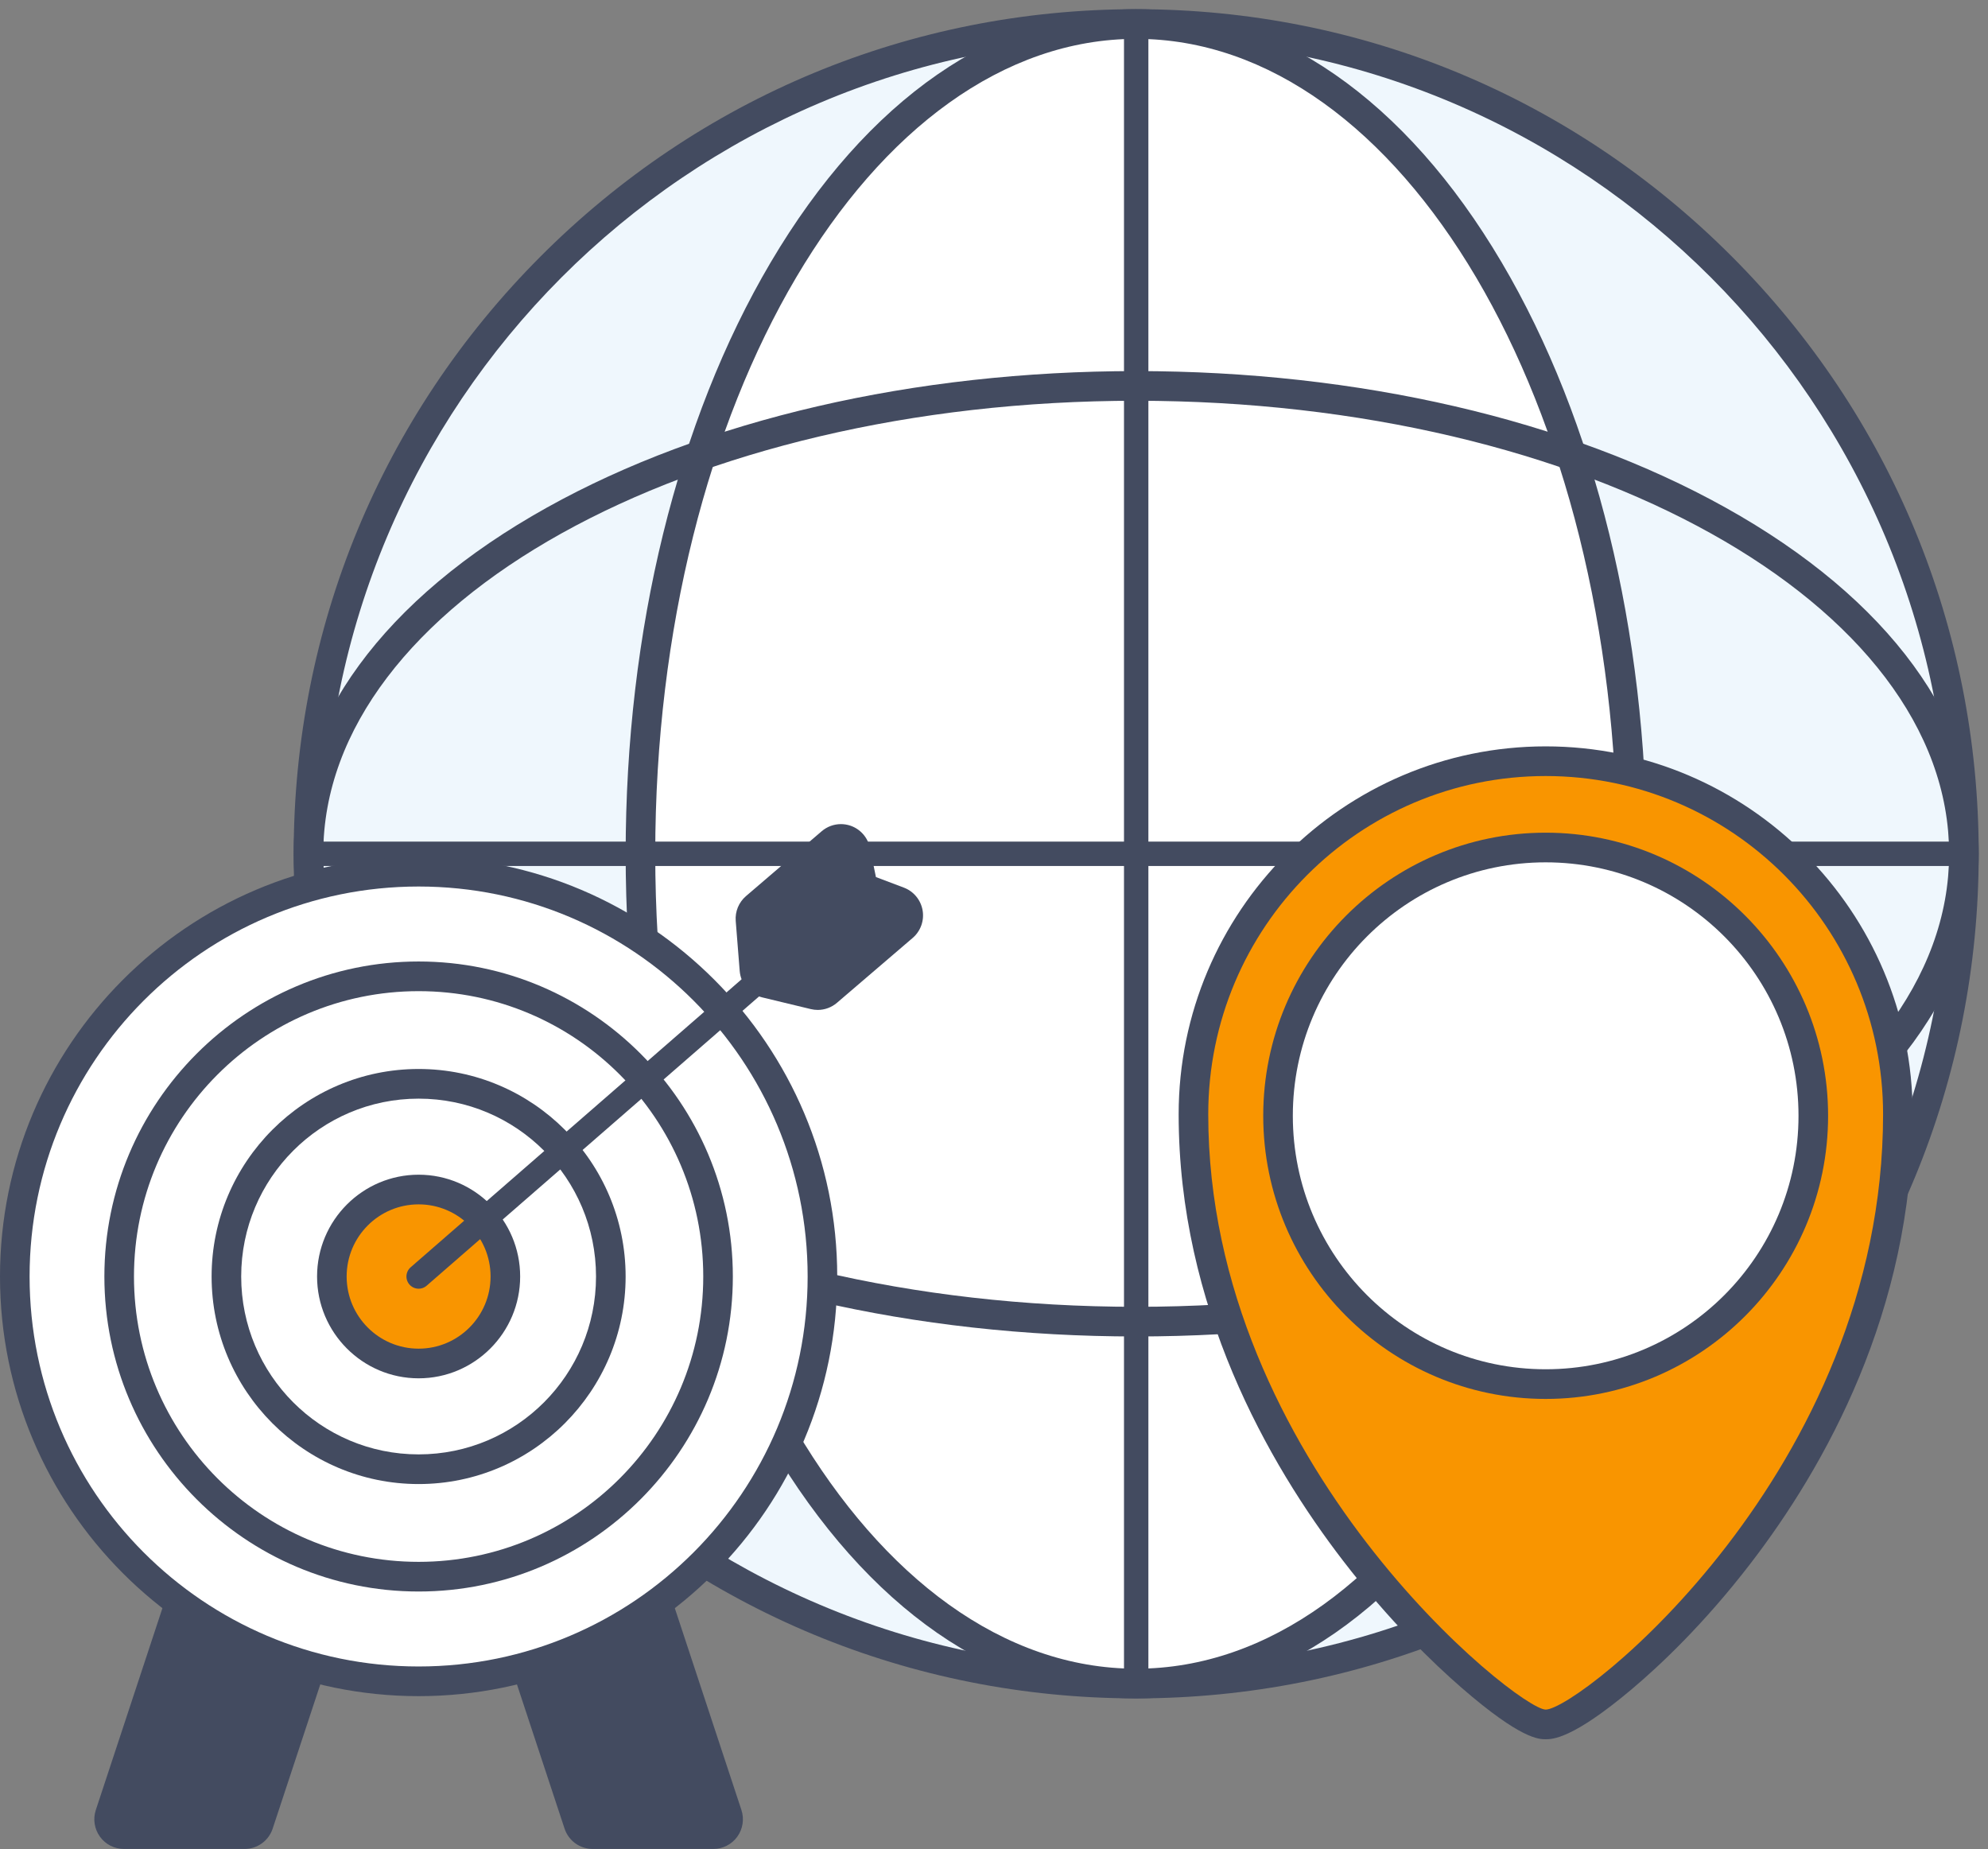 <?xml version="1.0" encoding="UTF-8"?>
<svg width="200px" height="186px" viewBox="0 0 200 186" version="1.1" xmlns="http://www.w3.org/2000/svg" xmlns:xlink="http://www.w3.org/1999/xlink">
    <rect x="0" y="0" width="200" height="186" fill="#808080" stroke="none"/>
    <title>img-regional ad</title>
    <g id="4" stroke="none" stroke-width="1" fill="none" fill-rule="evenodd">
        <g id="4_sm" transform="translate(-87, -97)">
            <g id="img-regional-ad" transform="translate(87, 97)">
                <g id="Group" transform="translate(0, -0)">
                    <g transform="translate(28.621, 0)">
                        <g transform="translate(-0, 0)" fill-rule="nonzero">
                            <g transform="translate(-0, 0)">
                                <ellipse id="Oval" fill="#EFF7FD" transform="translate(85.691, 85.884) rotate(-88.315) translate(-85.691, -85.884)" cx="85.691" cy="85.884" rx="83.472" ry="83.273"></ellipse>
                                <path d="M85.684,3.909 C130.847,3.909 167.467,40.614 167.467,85.886 C167.467,131.161 130.847,167.863 85.684,167.863 C40.513,167.863 3.901,131.161 3.901,85.886 C3.901,40.614 40.513,3.909 85.684,3.909 M85.684,0.925 C63.043,0.925 41.757,9.763 25.748,25.811 C9.74,41.858 0.924,63.193 0.924,85.887 C0.924,108.581 9.74,129.917 25.748,145.963 C41.757,162.011 63.042,170.848 85.684,170.848 C108.322,170.848 129.607,162.01 145.617,145.963 C161.627,129.916 170.444,108.58 170.444,85.887 C170.444,63.194 161.627,41.859 145.617,25.811 C129.607,9.763 108.323,0.925 85.684,0.925 L85.684,0.925 Z" id="Shape" fill="#434B60"></path>
                            </g>
                        </g>
                        <g transform="translate(34.322, 0.925)" fill-rule="nonzero">
                            <g>
                                <path d="M51.361,168.43 C37.89,168.43 25.284,159.643 15.867,143.687 C6.595,127.977 1.489,107.121 1.489,84.96 C1.489,62.801 6.595,41.945 15.867,26.235 C25.284,10.279 37.89,1.491 51.361,1.491 C64.831,1.491 77.436,10.279 86.852,26.235 C96.124,41.945 101.23,62.801 101.23,84.96 C101.23,107.12 96.124,127.976 86.852,143.687 C77.436,159.643 64.832,168.43 51.361,168.43 Z" id="Path" fill="#FFFFFF"></path>
                                <path d="M51.361,2.984 C78.081,2.984 99.742,39.688 99.742,84.961 C99.742,130.235 78.081,166.938 51.361,166.938 C24.638,166.938 2.977,130.235 2.977,84.961 C2.977,39.688 24.638,2.984 51.361,2.984 M51.361,0 C37.342,0 24.282,9.048 14.586,25.476 C5.181,41.413 0,62.538 0,84.961 C0,107.385 5.181,128.511 14.586,144.447 C24.282,160.875 37.342,169.923 51.361,169.923 C65.379,169.923 78.438,160.875 88.133,144.447 C97.539,128.511 102.718,107.385 102.718,84.961 C102.718,62.539 97.539,41.413 88.133,25.477 C78.438,9.048 65.379,0 51.361,0 L51.361,0 Z" id="Shape" fill="#434B60"></path>
                            </g>
                        </g>
                        <line x1="85.684" y1="3.909" x2="85.684" y2="167.863" id="Path" stroke="#434B60" stroke-width="2.454" stroke-linecap="round" stroke-linejoin="round"></line>
                        <line x1="3.901" y1="85.886" x2="167.467" y2="85.886" id="Path" stroke="#434B60" stroke-width="2.454" stroke-linecap="round" stroke-linejoin="round"></line>
                        <path d="M85.684,40.315 C130.851,40.315 167.467,60.718 167.467,85.886 C167.467,111.054 130.851,131.458 85.684,131.458 C40.517,131.458 3.901,111.055 3.901,85.886 C3.901,60.717 40.517,40.315 85.684,40.315 M85.684,37.33 C63.341,37.33 42.291,42.204 26.408,51.054 C9.974,60.211 0.924,72.581 0.924,85.886 C0.924,99.191 9.974,111.561 26.408,120.718 C42.29,129.568 63.341,134.442 85.684,134.442 C108.027,134.442 129.077,129.568 144.96,120.718 C161.393,111.561 170.444,99.191 170.444,85.886 C170.444,72.581 161.393,60.211 144.96,51.054 C129.078,42.204 108.027,37.33 85.684,37.33 L85.684,37.33 Z" id="Shape" fill="#434B60" fill-rule="nonzero"></path>
                    </g>
                    <g transform="translate(0, 82.902)">
                        <g transform="translate(9.489, 65.695)" fill="#434B60">
                            <g>
                                <path d="M2.978,35.906 C2.5,35.906 2.051,35.677 1.771,35.288 C1.491,34.9 1.414,34.4 1.564,33.946 L11.937,2.516 C12.139,1.905 12.708,1.492 13.351,1.492 L25.495,1.492 C25.973,1.492 26.422,1.722 26.702,2.11 C26.982,2.499 27.059,2.998 26.909,3.453 L16.532,34.883 C16.33,35.494 15.76,35.906 15.118,35.906 L2.978,35.906 L2.978,35.906 Z" id="Path"></path>
                                <path d="M25.495,2.984 L15.118,34.414 L2.978,34.414 L13.351,2.985 L25.495,2.985 M25.495,0 L13.35,0 C12.067,0 10.928,0.825 10.524,2.047 L0.151,33.477 C-0.149,34.386 0.004,35.385 0.564,36.162 C1.124,36.939 2.021,37.398 2.977,37.398 L15.118,37.398 C16.401,37.398 17.54,36.574 17.943,35.352 L28.321,3.922 C28.621,3.012 28.468,2.014 27.908,1.237 C27.349,0.46 26.451,0 25.495,0 L25.495,0 Z" id="Shape" fill-rule="nonzero"></path>
                            </g>
                            <g transform="translate(36.779, 0)">
                                <path d="M13.354,35.906 C12.712,35.906 12.142,35.494 11.94,34.883 L1.563,3.453 C1.412,2.999 1.49,2.499 1.77,2.111 C2.049,1.722 2.499,1.493 2.976,1.493 L15.121,1.493 C15.763,1.493 16.332,1.905 16.535,2.516 L26.908,33.946 C27.058,34.401 26.981,34.9 26.701,35.289 C26.422,35.677 25.972,35.907 25.495,35.907 L13.354,35.907 L13.354,35.906 Z" id="Path"></path>
                                <path d="M15.122,2.984 L25.495,34.414 L13.354,34.414 L2.977,2.984 L15.122,2.984 M15.122,0 L2.977,0 C2.021,0 1.123,0.46 0.564,1.237 C0.004,2.014 -0.15,3.012 0.151,3.922 L10.529,35.352 C10.932,36.573 12.071,37.398 13.354,37.398 L25.495,37.398 C26.451,37.398 27.348,36.939 27.908,36.162 C28.468,35.385 28.621,34.386 28.321,33.477 L17.948,2.047 C17.544,0.825 16.405,0 15.122,0 L15.122,0 Z" id="Shape" fill-rule="nonzero"></path>
                            </g>
                        </g>
                        <g transform="translate(0, 3.293)" fill-rule="nonzero">
                            <path d="M42.116,82.937 C19.713,82.937 1.488,64.668 1.488,42.214 C1.488,19.76 19.713,1.492 42.116,1.492 C64.516,1.492 82.74,19.76 82.74,42.214 C82.74,64.668 64.516,82.937 42.116,82.937 Z" id="Path" fill="#FFFFFF"></path>
                            <path d="M42.116,2.984 C63.73,2.984 81.252,20.551 81.252,42.214 C81.252,63.882 63.731,81.444 42.116,81.444 C20.497,81.444 2.977,63.882 2.977,42.214 C2.977,20.551 20.497,2.984 42.116,2.984 M42.116,0 C18.892,0 0,18.937 0,42.215 C0,65.492 18.893,84.429 42.116,84.429 C65.337,84.429 84.228,65.492 84.228,42.215 C84.228,18.937 65.337,0 42.116,0 L42.116,0 Z" id="Shape" fill="#434B60"></path>
                        </g>
                        <g transform="translate(10.501, 13.819)" fill-rule="nonzero">
                            <path d="M31.615,61.885 C15.003,61.885 1.489,48.339 1.489,31.688 C1.489,15.038 15.003,1.492 31.615,1.492 C48.225,1.492 61.738,15.038 61.738,31.688 C61.738,48.339 48.226,61.885 31.615,61.885 Z" id="Path" fill="#FFFFFF"></path>
                            <path d="M31.615,2.984 C47.43,2.984 60.249,15.837 60.249,31.688 C60.249,47.543 47.43,60.393 31.615,60.393 C15.8,60.393 2.977,47.543 2.977,31.688 C2.977,15.837 15.8,2.984 31.615,2.984 M31.615,0 C14.182,0 0,14.215 0,31.688 C0,49.162 14.182,63.377 31.615,63.377 C49.046,63.377 63.226,49.162 63.226,31.688 C63.226,14.215 49.046,0 31.615,0 L31.615,0 Z" id="Shape" fill="#434B60"></path>
                        </g>
                        <g transform="translate(21.288, 24.632)" fill-rule="nonzero">
                            <path d="M20.828,40.262 C10.164,40.262 1.489,31.565 1.489,20.875 C1.489,10.187 10.164,1.492 20.828,1.492 C31.489,1.492 40.163,10.187 40.163,20.875 C40.163,31.565 31.49,40.262 20.828,40.262 Z" id="Path" fill="#FFFFFF"></path>
                            <path d="M20.828,2.984 C30.685,2.984 38.674,10.994 38.674,20.875 C38.674,30.758 30.685,38.77 20.828,38.77 C10.97,38.77 2.977,30.758 2.977,20.875 C2.977,10.994 10.971,2.984 20.828,2.984 M20.828,0 C9.343,0 0,9.365 0,20.875 C0,32.388 9.343,41.754 20.828,41.754 C32.31,41.754 41.652,32.388 41.652,20.875 C41.652,9.365 32.311,0 20.828,0 L20.828,0 Z" id="Shape" fill="#434B60"></path>
                        </g>
                        <g transform="translate(31.898, 35.267)">
                            <path d="M10.217,18.99 C5.404,18.99 1.488,15.065 1.488,10.24 C1.488,5.417 5.404,1.492 10.217,1.492 C15.028,1.492 18.943,5.417 18.943,10.24 C18.944,15.065 15.029,18.99 10.217,18.99 Z" id="Path" fill="#F99500"></path>
                            <path d="M10.217,2.984 C14.214,2.984 17.455,6.233 17.455,10.24 C17.455,14.248 14.214,17.499 10.217,17.499 C6.217,17.499 2.976,14.248 2.976,10.24 C2.977,6.233 6.217,2.984 10.217,2.984 M10.217,0 C4.584,0 0,4.594 0,10.24 C0,15.888 4.584,20.483 10.217,20.483 C15.849,20.483 20.432,15.887 20.432,10.24 C20.432,4.594 15.85,0 10.217,0 L10.217,0 Z" id="Shape" fill="#434B60" fill-rule="nonzero"></path>
                        </g>
                        <line x1="42.116" y1="45.508" x2="78.364" y2="13.966" id="Path" stroke="#434B60" stroke-width="2.454" stroke-linecap="round" stroke-linejoin="round"></line>
                        <g transform="translate(74.007, -0)" fill="#434B60">
                            <path d="M8.261,17.199 C8.145,17.199 8.028,17.186 7.913,17.157 L3.029,15.98 C2.402,15.83 1.944,15.292 1.893,14.648 L1.493,9.628 C1.456,9.152 1.648,8.686 2.01,8.375 L9.627,1.85 C9.901,1.615 10.245,1.492 10.595,1.492 C10.756,1.492 10.919,1.518 11.077,1.573 C11.575,1.744 11.946,2.166 12.052,2.683 L12.824,6.434 L16.402,7.786 C16.895,7.972 17.253,8.405 17.344,8.924 C17.435,9.444 17.245,9.973 16.844,10.316 L9.228,16.842 C8.955,17.075 8.612,17.199 8.261,17.199 Z" id="Path"></path>
                            <path d="M10.594,2.984 L11.532,7.54 L15.877,9.182 L8.261,15.707 L3.377,14.53 L2.977,9.51 L10.594,2.984 M10.595,0 C9.895,0 9.207,0.247 8.66,0.715 L1.043,7.241 C0.318,7.863 -0.067,8.794 0.01,9.747 L0.409,14.767 C0.511,16.054 1.428,17.129 2.68,17.431 L7.564,18.608 C7.795,18.664 8.028,18.691 8.26,18.691 C8.962,18.691 9.65,18.442 10.194,17.975 L17.811,11.45 C18.611,10.764 18.991,9.706 18.809,8.667 C18.627,7.627 17.911,6.761 16.926,6.389 L14.115,5.327 L13.509,2.381 C13.295,1.347 12.554,0.503 11.557,0.16 C11.244,0.053 10.918,0 10.595,0 L10.595,0 Z" id="Shape" fill-rule="nonzero"></path>
                        </g>
                    </g>
                    <g transform="translate(118.577, 75.081)">
                        <g>
                            <path d="M36.922,98.388 C34.569,98.388 25.472,91.095 17.727,81.02 C10.319,71.384 1.489,55.928 1.489,37.012 C1.489,17.426 17.384,1.492 36.922,1.492 C56.461,1.492 72.356,17.426 72.356,37.012 C72.356,56.413 63.642,71.814 56.331,81.318 C48.437,91.579 39.421,98.388 36.922,98.388 Z" id="Path" fill="#F99500"></path>
                            <path d="M36.922,2.984 C55.672,2.984 70.867,18.217 70.867,37.012 C70.867,72.885 40.275,96.895 36.922,96.895 C34.139,96.895 2.977,72.092 2.977,37.012 C2.977,18.217 18.172,2.984 36.922,2.984 M36.922,0 C16.564,0 0,16.604 0,37.012 C0,56.348 8.999,72.111 16.548,81.931 C21.192,87.97 25.609,92.224 28.496,94.728 C34.435,99.879 36.242,99.879 36.922,99.879 C37.586,99.879 39.603,99.879 45.555,94.868 C48.444,92.437 52.862,88.27 57.51,82.228 C64.962,72.541 73.845,56.833 73.845,37.012 C73.845,16.603 57.281,0 36.922,0 L36.922,0 Z" id="Shape" fill="#434B60" fill-rule="nonzero"></path>
                        </g>
                        <g transform="translate(4.517, 4.728)">
                            <g fill-rule="nonzero">
                                <ellipse id="Oval" fill="#FFFFFF" transform="translate(32.407, 32.45) rotate(-76.714) translate(-32.407, -32.45)" cx="32.408" cy="32.45" rx="26.984" ry="26.927"></ellipse>
                                <path d="M32.406,6.938 C46.453,6.938 57.842,18.354 57.842,32.435 C57.842,46.516 46.453,57.932 32.406,57.932 C18.357,57.932 6.969,46.516 6.969,32.435 C6.969,18.354 18.357,6.938 32.406,6.938 M32.406,3.954 C16.739,3.954 3.992,16.73 3.992,32.435 C3.992,48.14 16.738,60.916 32.406,60.916 C48.072,60.916 60.819,48.14 60.819,32.435 C60.819,16.73 48.072,3.954 32.406,3.954 L32.406,3.954 Z" id="Shape" fill="#434B60"></path>
                            </g>
                            <path d="M12.493,25.22 C15.439,17.052 23.242,11.216 32.406,11.216" id="Path" stroke="#FFFFFF" stroke-width="2.454" stroke-linecap="round" stroke-linejoin="round"></path>
                        </g>
                    </g>
                </g>
            </g>
        </g>
    </g>
</svg>